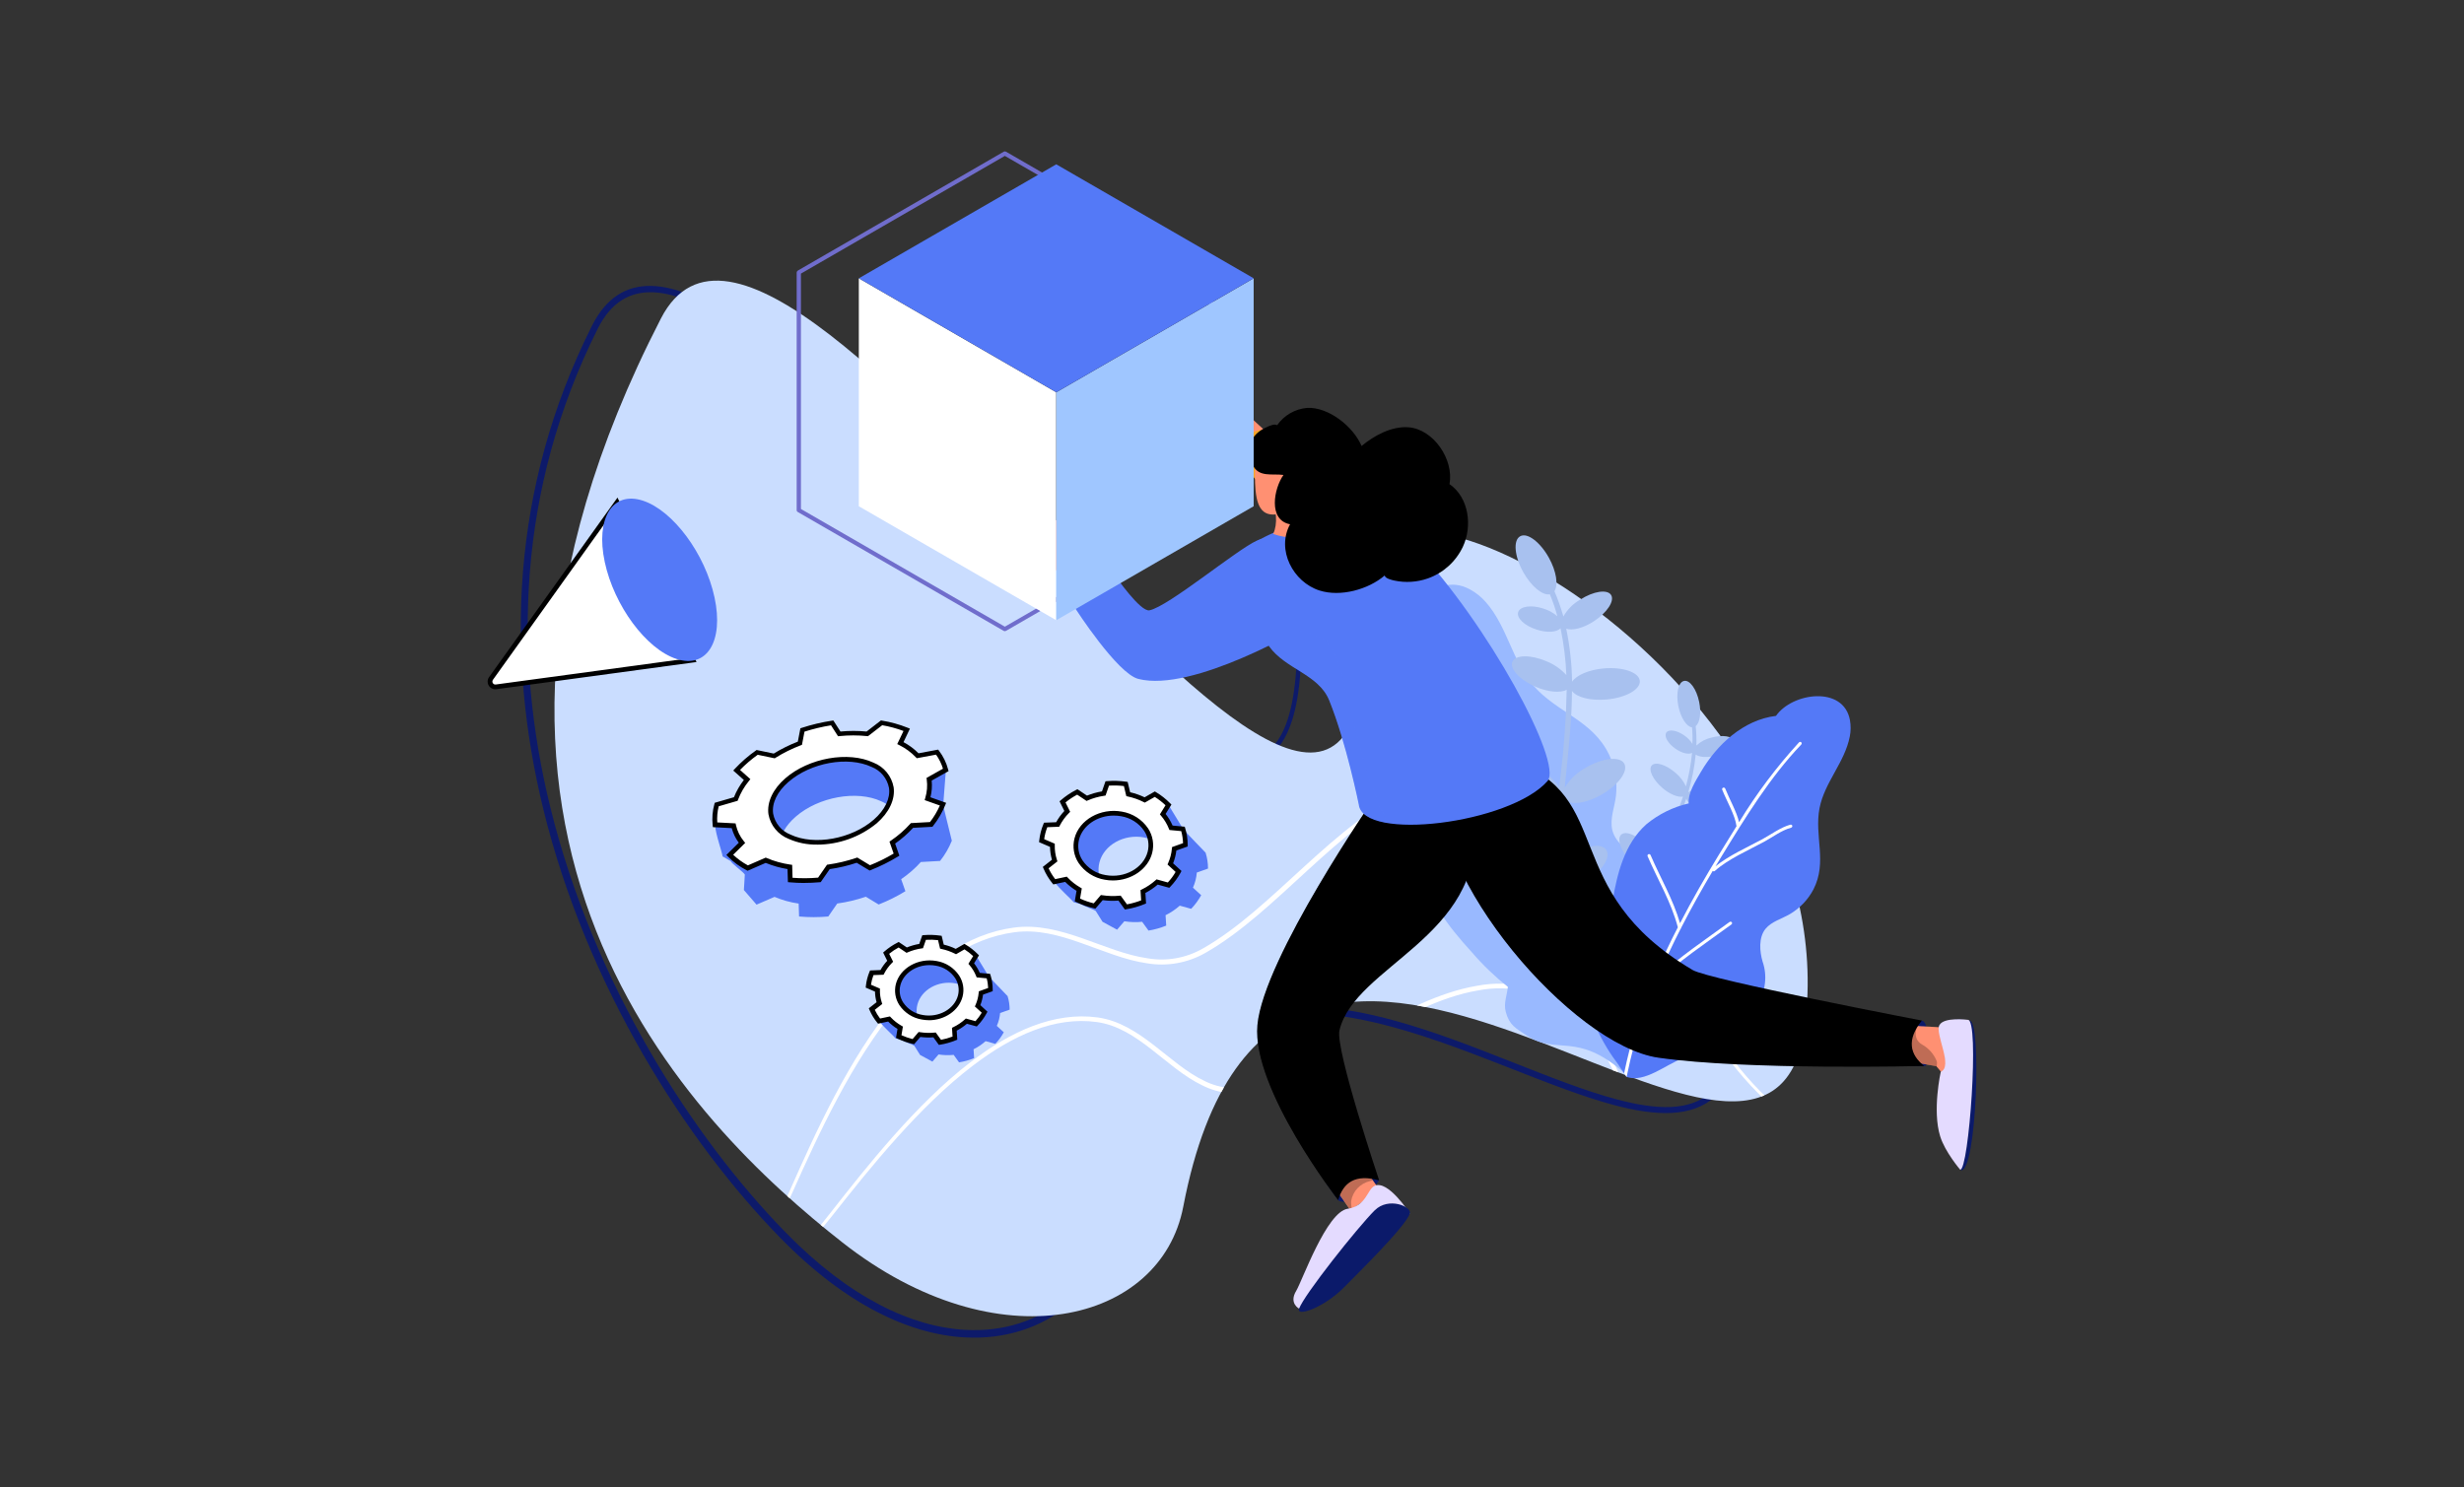 <?xml version="1.0" encoding="UTF-8"?>
<svg id="Group_1021" data-name="Group 1021" xmlns="http://www.w3.org/2000/svg" xmlns:xlink="http://www.w3.org/1999/xlink" viewBox="0 0 530 320">
  <rect x="0" y="0" width="530" height="320" fill="#333333" stroke="none"/>
  <defs>
    <style>
      .cls-1 {
        clip-path: url(#clippath);
      }

      .cls-2 {
        fill: none;
      }

      .cls-2, .cls-3, .cls-4, .cls-5, .cls-6, .cls-7, .cls-8, .cls-9, .cls-10, .cls-11, .cls-12, .cls-13, .cls-14, .cls-15, .cls-16, .cls-17 {
        stroke-width: 0px;
      }

      .cls-18 {
        clip-path: url(#clippath-1);
      }

      .cls-19 {
        clip-path: url(#clippath-4);
      }

      .cls-20 {
        clip-path: url(#clippath-3);
      }

      .cls-21 {
        clip-path: url(#clippath-2);
      }

      .cls-22 {
        clip-path: url(#clippath-7);
      }

      .cls-23 {
        clip-path: url(#clippath-8);
      }

      .cls-24 {
        clip-path: url(#clippath-6);
      }

      .cls-25 {
        clip-path: url(#clippath-5);
      }

      .cls-26 {
        clip-path: url(#clippath-9);
      }

      .cls-27 {
        clip-path: url(#clippath-20);
      }

      .cls-28 {
        clip-path: url(#clippath-21);
      }

      .cls-29 {
        clip-path: url(#clippath-24);
      }

      .cls-30 {
        clip-path: url(#clippath-23);
      }

      .cls-31 {
        clip-path: url(#clippath-22);
      }

      .cls-32 {
        clip-path: url(#clippath-25);
      }

      .cls-33 {
        clip-path: url(#clippath-14);
      }

      .cls-34 {
        clip-path: url(#clippath-13);
      }

      .cls-35 {
        clip-path: url(#clippath-12);
      }

      .cls-36 {
        clip-path: url(#clippath-10);
      }

      .cls-37 {
        clip-path: url(#clippath-15);
      }

      .cls-38 {
        clip-path: url(#clippath-17);
      }

      .cls-39 {
        clip-path: url(#clippath-16);
      }

      .cls-40 {
        clip-path: url(#clippath-19);
      }

      .cls-41 {
        clip-path: url(#clippath-11);
      }

      .cls-42 {
        clip-path: url(#clippath-18);
      }

      .cls-43 {
        opacity: .25;
      }

      .cls-3 {
        fill: #0d1a6a;
      }

      .cls-3, .cls-4, .cls-5, .cls-6, .cls-7, .cls-8, .cls-9, .cls-10, .cls-11, .cls-12, .cls-13, .cls-14, .cls-17 {
        fill-rule: evenodd;
      }

      .cls-4 {
        fill: #706dcc;
      }

      .cls-5 {
        fill: #0b1a6a;
      }

      .cls-6 {
        fill: #5479f7;
      }

      .cls-7 {
        fill: #99b9ff;
      }

      .cls-8 {
        fill: #a8c1ef;
      }

      .cls-9 {
        fill: #caddff;
      }

      .cls-10 {
        fill: #e4dbff;
      }

      .cls-11 {
        fill: #fff;
      }

      .cls-12 {
        fill: #f5a728;
      }

      .cls-13, .cls-16 {
        fill: #ff9072;
      }

      .cls-14 {
        fill: #9fc6ff;
      }
    </style>
    <clipPath id="clippath">
      <rect class="cls-2" x="104.89" y="32.56" width="320.22" height="266.64"/>
    </clipPath>
    <clipPath id="clippath-1">
      <rect class="cls-2" x="104.89" y="32.56" width="320.22" height="266.64"/>
    </clipPath>
    <clipPath id="clippath-2">
      <path class="cls-2" d="m142.16,68.53c-57.32,111.39,7.21,173.77,39.01,198.75,33.5,26.31,68.54,17.32,73.34-7.64,11.33-58.99,49.29-46.23,81.95-33.46,25.91,10.13,48.48,20.26,51.77-5.45,9.5-74.41-97.28-132.63-94.86-94.2,4.21,66.87-34.02,25.75-73.7-15.38-24.49-25.38-49.54-50.76-65.51-50.76-4.97,0-9.07,2.46-11.99,8.14"/>
    </clipPath>
    <clipPath id="clippath-3">
      <rect class="cls-2" x="104.89" y="32.56" width="320.22" height="266.64"/>
    </clipPath>
    <clipPath id="clippath-4">
      <path class="cls-2" d="m303.53,141.03c-4.38,7.29-3.32,16.76-.14,24.45,1.02,2.49,2.35,6.17,4.73,7.75-1.54,3.79-2.7,7.87-2.33,12.05.65,7.68,5.75,14.06,10.81,19.59,2.34,2.72,4.94,5.22,7.75,7.46-.2,1.81-.94,3.54-.46,5.36.79,2.93,2.18,3.53,4.56,5.12,6.36,4.27,10.82-1.03,21.04,8.14l4.63-1.76c4.26-2.47,5.51-8.04,6.93-12.44,2.51-7.77,5.44-15.97,1.1-23.9-1.06-1.86-2.38-3.56-3.91-5.05-1.38-1.38-3.05-2.45-4.89-3.12-2.63-1.09-5.78-3.18-6.5-6.07-.59-2.45.49-4.99.78-7.41.34-3.01-.16-6.06-1.46-8.81-3.54-7.44-11.15-9.01-16.22-14.81-4.65-5.33-5.65-12.74-10.32-18.05-.97-1.1-2.12-2.02-3.4-2.73-1.15-.65-2.44-.99-3.76-1.01-6.46,0-10.9,9.18-8.92,15.24"/>
    </clipPath>
    <clipPath id="clippath-5">
      <rect class="cls-2" x="104.89" y="32.56" width="320.22" height="266.64"/>
    </clipPath>
    <clipPath id="clippath-6">
      <path class="cls-2" d="m382.01,154.02c-7.05.86-12.73,6.21-16.13,12.02-1.11,1.87-2.83,4.53-2.64,6.81-3.35.77-6.47,2.31-9.12,4.5-4.71,4.21-6.26,10.57-7.27,16.48-.58,2.82-.87,5.68-.89,8.56-1.29.77-2.81,1.16-3.76,2.36-1.52,1.95-1.43,5.09-1.25,7.38.48,6.09,3.57,12.23,7.29,17.1l1.6,2.42c3.83,1.45,8.59-2.75,12.22-4.03,6.41-2.27,13.31-4.49,16.27-11.14.67-1.58,1.1-3.25,1.29-4.96.19-1.56.02-3.14-.49-4.62-.65-2.19-.91-5.2.62-7.09,1.3-1.58,3.53-2.16,5.27-3.18,2.14-1.26,3.88-3.08,5.03-5.28,3.05-5.9.14-11.46,1.32-17.52,1.08-5.56,5.44-9.85,6.51-15.42.22-1.15.23-2.33.03-3.49-.67-3.64-3.63-5.15-6.91-5.15-3.44,0-7.21,1.66-9,4.23"/>
    </clipPath>
    <clipPath id="clippath-7">
      <rect class="cls-2" x="104.89" y="32.56" width="320.22" height="266.64"/>
    </clipPath>
    <clipPath id="clippath-8">
      <rect class="cls-2" x="287.96" y="252.4" width="7.64" height="6.38" transform="translate(-93.79 213.21) rotate(-34.95)"/>
    </clipPath>
    <clipPath id="clippath-9">
      <rect class="cls-2" x="285.81" y="249.14" width="10.67" height="12.71"/>
    </clipPath>
    <clipPath id="clippath-10">
      <rect class="cls-2" x="104.89" y="32.56" width="320.22" height="266.64"/>
    </clipPath>
    <clipPath id="clippath-11">
      <polygon class="cls-2" points="410.15 228.27 416.5 229.39 418.79 232.12 417.97 221.05 410.56 220.64 410.15 228.27"/>
    </clipPath>
    <clipPath id="clippath-12">
      <rect class="cls-2" x="407.45" y="217.81" width="9.35" height="14.86"/>
    </clipPath>
    <clipPath id="clippath-13">
      <rect class="cls-2" x="104.89" y="32.56" width="320.22" height="266.64"/>
    </clipPath>
    <clipPath id="clippath-14">
      <path class="cls-2" d="m309.89,167.69c-2.86,20.95,28.41,57.2,46.78,59.85,19.09,2.75,57.2,1.79,57.2,1.79-3.08-2.5-3.79-5.61-.49-9.77,0,0-45.77-8.78-49.29-10.87-29.22-17.25-16.22-37.52-39.09-45.16-.96-.31-1.97-.47-2.98-.46-5.89,0-12.13,4.63-12.13,4.63"/>
    </clipPath>
    <clipPath id="clippath-15">
      <rect class="cls-2" x="296.45" y="142.84" width="121.29" height="100.47"/>
    </clipPath>
    <clipPath id="clippath-16">
      <rect class="cls-2" x="104.89" y="32.56" width="320.22" height="266.64"/>
    </clipPath>
    <clipPath id="clippath-17">
      <path class="cls-2" d="m295.64,171.61s-23.88,34.49-25.18,48.92c-1.24,13.76,17.37,37.64,17.37,37.64,1.12-3.8,3.7-5.66,8.82-4.24,0,0-9.49-28.28-8.54-32.27,3.31-13.86,30.89-20.08,29.04-44.12-.41-5.38-13.38-5.97-18.97-5.97-1.54,0-2.52.04-2.52.04"/>
    </clipPath>
    <clipPath id="clippath-18">
      <rect class="cls-2" x="256.17" y="154.62" width="72" height="107.67"/>
    </clipPath>
    <clipPath id="clippath-19">
      <rect class="cls-2" x="104.89" y="32.56" width="320.22" height="266.64"/>
    </clipPath>
    <clipPath id="clippath-20">
      <path class="cls-2" d="m269.22,117.1c1.06-.42.54,17.46,3.78,21.97,3.52,4.92,10.62,5.98,12.9,11.59,3.69,9.11,6.37,22.43,6.37,22.43.91,8.01,32.42,4.14,40.58-5.03,3.49-3.93-13.09-34.24-28.35-50.2-6.94-3.92-13.23-5.64-19-5.64-5.78.05-11.42,1.75-16.27,4.9"/>
    </clipPath>
    <clipPath id="clippath-21">
      <rect class="cls-2" x="258.88" y="135.1" width="42.39" height="43.82"/>
    </clipPath>
    <clipPath id="clippath-22">
      <rect class="cls-2" x="104.89" y="32.56" width="320.22" height="266.64"/>
    </clipPath>
    <clipPath id="clippath-23">
      <path class="cls-2" d="m227.86,111.53c-.34,1.01-1.51,0-2.9-1.02-1.64-1.2-3.58-2.39-4.83-.27-1.55,2.63,1.77,7.94,4.49,8.95l8.5,11.66,6.62-5.35-8.95-10.62c-.71.17,1.14-5.12-.94-6.29-.37-.25-.78-.42-1.22-.49-.75,0-.13,1.49-.77,3.44"/>
    </clipPath>
    <clipPath id="clippath-24">
      <rect class="cls-2" x="227.19" y="122.93" width="13.88" height="11.9"/>
    </clipPath>
    <clipPath id="clippath-25">
      <rect class="cls-2" x="104.89" y="32.56" width="320.22" height="266.64"/>
    </clipPath>
  </defs>
  <g class="cls-1">
    <g id="Group_1758" data-name="Group 1758">
      <g id="Group_1703" data-name="Group 1703">
        <g class="cls-18">
          <g id="Group_1702" data-name="Group 1702">
            <path id="Path_2984" data-name="Path 2984" class="cls-3" d="m278.71,128.43c.74,12.11.1,20.66-1.71,26.28-2.37,7.37-6.78,9.57-12.68,8.11-8.77-2.17-20.63-12.11-33.79-24.93-23.33-22.72-50.64-54.49-71.84-68.78-13.89-9.37-25.23-11.22-31.36.98-17.64,35.13-18.43,71.31-10.49,103.89,9.35,38.3,30.76,71.59,50.95,92.28,14.2,14.55,27.96,20.79,39.64,21.46,17.69,1.02,30.7-10.7,33.64-26.06,4.73-24.67,14.1-36.66,25.88-41.27,9.76-3.81,21.12-2.57,32.71.59,16.79,4.58,34.04,13.21,47.73,16.82,9,2.38,16.49,2.55,21.38-1.75,2.98-2.61,5.04-6.87,5.86-13.38,3.72-29.4-10.57-56.28-29.18-75.72-16.12-16.84-35.48-28.1-49.1-30.62-6.43-1.19-11.6-.43-14.63,2.51-2.13,2.07-3.24,5.22-2.95,9.58h-.05Zm.82-.05c-.24-4.07.75-7.02,2.75-8.95,2.88-2.79,7.81-3.4,13.91-2.25,13.48,2.54,32.6,13.77,48.51,30.5,18.33,19.26,32.43,45.82,28.68,74.85-.79,6.1-2.66,10.13-5.46,12.56-4.63,4.03-11.7,3.68-20.18,1.42-13.68-3.64-30.91-12.31-47.69-16.92-11.92-3.28-23.59-4.51-33.64-.6-12.16,4.73-22,16.96-26.9,42.39-2.8,14.58-15.17,25.7-31.98,24.72-11.37-.66-24.72-6.8-38.55-20.97-20.04-20.51-41.3-53.52-50.62-91.51-7.92-32.25-7.21-68.09,10.21-102.9,5.72-11.45,16.36-9.27,29.4-.52,21.18,14.22,48.48,45.87,71.81,68.48,13.35,12.95,25.43,22.94,34.32,25.11,6.42,1.58,11.26-.76,13.82-8.79,1.82-5.7,2.47-14.36,1.69-26.63h-.06Z"/>
            <path id="Path_2985" data-name="Path 2985" class="cls-9" d="m293.37,126.53c-2.41-38.43,104.36,19.79,94.86,94.2-7.42,58.1-113.41-66.89-133.72,38.9-4.8,24.96-39.84,33.95-73.34,7.64-31.8-24.97-96.33-87.36-39.01-198.75,27.54-53.53,158.82,178.99,151.21,58"/>
          </g>
        </g>
      </g>
      <g id="Group_1705" data-name="Group 1705">
        <g class="cls-21">
          <g id="Group_1704" data-name="Group 1704">
            <path id="Path_2986" data-name="Path 2986" class="cls-11" d="m161.32,282.13c.34-3.63,1.18-7.19,2.51-10.59,1.94-5.32,4.61-10.52,6.65-15.07,5.51-12.31,12.77-28.23,22.61-40,6.97-8.34,15.23-14.59,25.12-15.91,4.91-.66,9.62.65,14.26,2.29,4.78,1.67,9.48,3.71,14.24,4.39,4.34.73,8.8-.07,12.62-2.27,7.66-4.36,14.8-11.21,22.05-17.84,7.22-6.6,14.54-12.99,22.66-16.41,7.38-3.27,15.77-3.4,23.25-.37,3.92,1.55,7.51,3.83,10.58,6.71,4.58,4.17,8.39,9.42,11.94,14.8,7.53,11.4,13.29,24.08,21.21,34.89,3.42,4.77,7.43,9.08,11.94,12.84.13.1.31.09.42-.04s.09-.31-.04-.42h0c-4.45-3.74-8.4-8.03-11.77-12.77-7.87-10.84-13.58-23.53-21.05-34.95-3.57-5.45-7.42-10.78-12.02-15.01-3.15-2.97-6.84-5.33-10.86-6.93-7.71-3.15-16.36-3.03-23.99.32-8.24,3.44-15.69,9.88-23.01,16.55-7.2,6.56-14.26,13.37-21.86,17.69-3.6,2.08-7.82,2.84-11.92,2.14-4.69-.67-9.33-2.66-14.05-4.31-4.79-1.67-9.67-2.99-14.74-2.3-10.11,1.37-18.57,7.76-25.68,16.34-9.83,11.86-17.05,27.9-22.53,40.3-2.02,4.58-4.66,9.81-6.58,15.14-1.32,3.45-2.15,7.07-2.47,10.75-.01.14.1.27.24.28.14.01.27-.1.28-.24"/>
            <path id="Path_2987" data-name="Path 2987" class="cls-11" d="m163.96,283.73c1.3-3.36,3.02-6.55,5.12-9.48,3.18-4.63,6.97-8.96,10.03-12.82,8.07-10.22,18.58-23.34,30.11-32.14,8.54-6.52,17.65-10.68,26.76-9.4,4.41.62,8.09,3.07,11.62,5.81,3.64,2.82,7.12,5.95,11.02,7.81,3.58,1.82,7.72,2.19,11.57,1.03,7.73-2.22,15.71-6.88,23.72-11.36,7.99-4.46,16.01-8.73,23.89-10.08,7.34-1.47,14.95.53,20.62,5.43,3.04,2.59,5.53,5.76,7.32,9.32,2.7,5.11,4.48,11.03,5.99,17.01,3.25,12.77,4.64,26.3,8.37,38.62,1.57,5.46,3.84,10.69,6.73,15.57.08.14.26.2.4.12,0,0,0,0,.01,0,.14-.09.18-.27.1-.42-2.85-4.85-5.07-10.05-6.6-15.47-3.67-12.32-5.01-25.85-8.19-38.63-1.52-6.05-3.3-12.04-6.01-17.22-1.84-3.68-4.4-6.96-7.52-9.63-5.87-5.1-13.77-7.21-21.41-5.7-7.99,1.35-16.15,5.63-24.25,10.14-7.94,4.42-15.83,9.07-23.5,11.26-3.59,1.07-7.46.73-10.8-.96-3.84-1.82-7.25-4.9-10.83-7.66-3.67-2.84-7.53-5.36-12.13-5.99-9.35-1.27-18.71,2.96-27.45,9.7-11.54,8.89-22.03,22.12-30.09,32.43-3.04,3.9-6.81,8.26-9.97,12.92-2.1,2.98-3.82,6.22-5.12,9.63-.05.14.02.29.16.34.13.05.28-.02.34-.15,0,0,0,0,0,0"/>
          </g>
        </g>
      </g>
      <g id="Group_1707" data-name="Group 1707">
        <g class="cls-20">
          <g id="Group_1706" data-name="Group 1706">
            <path id="Path_2989" data-name="Path 2989" class="cls-7" d="m349.48,230.94c-10.21-9.17-14.68-3.86-21.04-8.14-2.38-1.59-3.77-2.18-4.56-5.12-.48-1.82.26-3.55.46-5.36-2.81-2.24-5.41-4.73-7.75-7.46-5.05-5.53-10.15-11.92-10.81-19.59-.38-4.17.79-8.26,2.33-12.05-2.38-1.59-3.71-5.27-4.73-7.76-3.18-7.68-4.23-17.16.14-24.44-2.35-7.18,4.31-18.73,12.67-14.22,1.28.7,2.44,1.63,3.4,2.73,4.68,5.32,5.67,12.73,10.32,18.05,5.08,5.8,12.69,7.37,16.22,14.81,1.29,2.74,1.8,5.79,1.46,8.81-.28,2.42-1.37,4.95-.78,7.41.72,2.89,3.87,4.98,6.5,6.07,1.84.67,3.51,1.73,4.89,3.12,1.53,1.49,2.85,3.19,3.91,5.05,4.33,7.93,1.41,16.13-1.1,23.9-1.42,4.4-2.67,9.97-6.93,12.44l-4.63,1.76Z"/>
          </g>
        </g>
      </g>
      <g id="Group_1709" data-name="Group 1709">
        <g class="cls-19">
          <g id="Group_1708" data-name="Group 1708">
            <path id="Path_2990" data-name="Path 2990" class="cls-7" d="m320.11,166.19c-2.61-1.26-6.2-1.84-9.32-2.81-.21-.07-.44.05-.51.26,0,0,0,0,0,0-.06.22.06.45.28.52,3.4,1.06,7.41,1.63,9.99,3.19,1.07,2.83,2.17,5.62,3.25,8.37,2.51,6.38,5.24,12.84,8.26,19.2-6.22-2.61-12.65-3.57-19.09-5.4-.22-.06-.44.06-.51.28,0,0,0,0,0,0-.06.22.07.45.3.51,6.7,1.91,13.4,2.86,19.85,5.74,3.73,7.83,8,15.39,12.79,22.62-.01,0-.02-.01-.04-.02-1.51-.56-3.13-.76-4.73-.59-2.41.23-4.8.68-7.12,1.36-.22.06-.35.28-.29.5,0,0,0,0,0,.01.06.22.29.35.52.3,2.28-.66,4.61-1.1,6.97-1.33,1.47-.16,2.95.02,4.34.52.21.09.45,0,.54-.21,0,0,0,0,0,0,.03-.06.04-.13.03-.2,3.55,5.31,7.5,10.33,11.82,15.04.15.17.42.19.59.03.17-.16.18-.42.02-.58,0,0,0,0,0,0-6.57-7.24-12.33-15.16-17.19-23.64.02-.05.02-.11.01-.17-.95-8.25-.43-16.74-.31-24.95,0-.23-.18-.42-.41-.43-.22,0-.41.16-.42.39,0,0,0,0,0,.01-.11,7.71-.57,15.67.15,23.45-2.3-4.04-4.45-8.17-6.46-12.35,0-.14-.06-.28-.18-.36-2.52-5.24-4.83-10.55-6.98-15.83.21-.03.36-.22.34-.44-.39-4.68.95-10.05,1.67-14.74.38-2.48.36-5.49,1.34-7.88.08-.21-.02-.45-.23-.54-.21-.09-.45,0-.54.21,0,0,0,0,0,0-.99,2.44-1,5.52-1.39,8.06-.68,4.44-1.9,9.47-1.73,13.99-.38-.95-.76-1.89-1.13-2.84-4.38-11.14-9.01-22.93-10.97-34.77-.04-.23-.25-.38-.48-.35-.22.03-.38.24-.34.46,0,0,0,0,0,.01,1.42,8.56,4.22,17.1,7.32,25.39"/>
          </g>
        </g>
      </g>
      <g id="Group_1711" data-name="Group 1711">
        <g class="cls-25">
          <g id="Group_1710" data-name="Group 1710">
            <path id="Path_2992" data-name="Path 2992" class="cls-8" d="m333.37,127.85c-1.58.31-4-1.69-5.74-4.79-1.88-3.39-2.19-6.86-.64-7.69,1.51-.87,4.3,1.24,6.18,4.63,1.62,2.93,2.05,5.86,1.18,7.18.76,1.77,1.4,3.6,1.93,5.45.85-1.51,2.09-2.76,3.59-3.61,2.87-1.86,5.87-2.29,6.67-1.02s-.84,3.8-3.71,5.66c-2.25,1.48-4.6,2.05-5.94,1.6.78,3.75,1.2,7.57,1.26,11.4.93-1.4,3.56-2.56,6.82-2.86,4.12-.35,7.58.84,7.75,2.68s-3.05,3.66-7.18,4.01c-3.46.31-6.42-.48-7.41-1.84-.03,6.02-.69,12.11-1.31,18.23-.12.85-.16,1.7-.24,2.58,1.11-1.85,2.72-3.36,4.63-4.36,3.55-2.07,7.25-2.45,8.16-.83s-1.21,4.58-4.83,6.65c-3.55,2.07-7.25,2.45-8.16.83l-.04-.03c-.51,4.87-.73,9.76-.65,14.66.79-1.06,1.75-1.97,2.85-2.69,2.9-1.89,6.01-2.31,6.97-.84.93,1.44-.62,4.16-3.53,6.06-2.28,1.51-4.7,2.09-6.09,1.55.36,4.7,1.33,9.33,2.89,13.78.63-1.63,1.7-3.07,3.07-4.15,2.59-2.21,5.51-3.02,6.47-1.87s-.34,3.89-2.9,6.06c-2.11,1.77-4.46,2.66-5.76,2.32,1.04,2.51,2.28,4.94,3.71,7.25.17.27.08.63-.19.79-.27.17-.63.08-.79-.19-1.4-2.28-2.63-4.67-3.66-7.15-1.14.72-3.56.67-6.07-.2-3.2-1.11-5.36-3.22-4.89-4.67.51-1.42,3.49-1.68,6.73-.53.95.33,1.86.79,2.7,1.35-1.34-4.27-2.18-8.69-2.5-13.15-1.31.78-3.92.26-6.41-1.35-2.9-1.88-4.53-4.57-3.61-6.04.96-1.43,4.08-1.08,6.98.8,1.09.69,2.05,1.57,2.84,2.59-.06-4.43.13-8.87.56-13.28-1.5.69-4.46.14-7.37-1.49-3.58-2.05-5.76-4.99-4.86-6.6s4.55-1.27,8.16.74c1.74.94,3.25,2.25,4.41,3.85.08-.81.16-1.7.28-2.55.75-6.1,1.19-12.24,1.31-18.39-1.28.74-3.96.54-6.68-.63-3.42-1.48-5.64-3.89-5-5.39s3.96-1.56,7.37-.08c1.62.65,3.07,1.66,4.24,2.95-.14-3.39-.56-6.76-1.25-10.07-.81.86-2.9,1.02-5.14.29-2.61-.83-4.37-2.49-3.98-3.76s2.86-1.61,5.41-.77c1.11.33,2.14.89,3.02,1.66-.42-1.6-.96-3.17-1.6-4.69"/>
            <path id="Path_2993" data-name="Path 2993" class="cls-8" d="m363.93,156.47c-1.15-.13-2.39-2.03-2.92-4.54-.56-2.74-.02-5.2,1.23-5.44,1.23-.27,2.69,1.79,3.25,4.53.48,2.37.14,4.48-.75,5.2.14,1.39.19,2.78.15,4.17.91-.85,2.03-1.44,3.25-1.71,2.38-.65,4.54-.31,4.82.75s-1.4,2.43-3.78,3.09c-1.87.53-3.61.41-4.44-.19-.27,2.75-.81,5.47-1.6,8.13.94-.76,3.01-.99,5.32-.49,2.92.65,5.04,2.22,4.75,3.52s-2.9,1.86-5.81,1.21c-2.45-.54-4.32-1.72-4.7-2.87-1.33,4.14-3.1,8.19-4.85,12.27-.26.56-.48,1.13-.72,1.72,1.17-1.03,2.6-1.72,4.13-2,2.89-.66,5.52-.11,5.8,1.2s-1.82,2.89-4.77,3.54c-2.89.66-5.52.11-5.8-1.2l-.02-.03c-1.41,3.24-2.62,6.56-3.63,9.95.77-.56,1.63-.97,2.55-1.24,2.41-.67,4.64-.29,4.98.93.33,1.19-1.33,2.73-3.74,3.41-1.9.55-3.69.42-4.53-.26-.77,3.31-1.11,6.71-1,10.11.79-.99,1.83-1.74,3.02-2.19,2.27-.96,4.45-.89,4.86.12s-1.08,2.6-3.31,3.55c-1.84.76-3.65.87-4.47.35.17,1.96.5,3.89.98,5.8.07.22-.06.45-.28.52-.22.07-.45-.06-.52-.28,0-.01,0-.03,0-.04-.47-1.88-.79-3.79-.97-5.71-.94.25-2.6-.31-4.14-1.46-1.96-1.46-2.99-3.38-2.35-4.28.66-.87,2.76-.4,4.75,1.09.58.44,1.11.95,1.57,1.51,0-3.23.38-6.46,1.13-9.6-1.07.25-2.76-.67-4.12-2.32-1.59-1.93-2.13-4.13-1.17-4.94.97-.78,3.04.14,4.63,2.07.6.71,1.07,1.53,1.39,2.4.92-3.07,2.01-6.08,3.27-9.03-1.18.15-3.1-.87-4.75-2.63-2.02-2.19-2.89-4.69-1.91-5.6s3.41.11,5.46,2.28c1,1.02,1.75,2.26,2.2,3.61.23-.54.48-1.13.74-1.69,1.84-4.04,3.48-8.18,4.9-12.39-1.04.23-2.85-.48-4.46-1.88-2.03-1.76-3.04-3.9-2.28-4.8s3.06-.21,5.09,1.54c.98.8,1.76,1.81,2.28,2.95.64-2.36,1.08-4.77,1.32-7.21-.75.41-2.21.07-3.61-.92-1.62-1.14-2.46-2.66-1.93-3.45s2.32-.49,3.89.64c.7.47,1.28,1.08,1.72,1.8.06-1.19.03-2.39-.09-3.57"/>
            <path id="Path_2994" data-name="Path 2994" class="cls-6" d="m348.24,229.22c-3.72-4.87-6.81-11-7.29-17.1-.18-2.28-.27-5.43,1.25-7.38.95-1.2,2.47-1.59,3.76-2.36.01-2.88.31-5.74.89-8.56,1.02-5.91,2.56-12.27,7.27-16.48,2.65-2.19,5.77-3.73,9.12-4.5-.19-2.28,1.54-4.93,2.64-6.81,3.4-5.8,9.08-11.16,16.13-12.02,3.5-5.03,14.54-6.56,15.91.92.2,1.15.2,2.34-.03,3.49-1.07,5.57-5.42,9.86-6.51,15.42-1.18,6.06,1.73,11.61-1.32,17.52-1.15,2.19-2.9,4.02-5.03,5.28-1.73,1.02-3.96,1.59-5.27,3.18-1.53,1.88-1.27,4.9-.62,7.09.51,1.48.68,3.06.49,4.62-.19,1.71-.62,3.38-1.29,4.96-2.96,6.65-9.86,8.87-16.27,11.14-3.63,1.29-8.39,5.48-12.22,4.03l-1.62-2.42Z"/>
          </g>
        </g>
      </g>
      <g id="Group_1713" data-name="Group 1713">
        <g class="cls-24">
          <g id="Group_1712" data-name="Group 1712">
            <path id="Path_2995" data-name="Path 2995" class="cls-11" d="m374.07,176.89c-.52-2.27-2.01-4.81-2.98-7.24-.07-.17-.27-.26-.45-.19-.17.06-.26.25-.2.43,0,0,0,0,0,0,1.06,2.66,2.77,5.46,3.08,7.86-1.3,2.07-2.57,4.14-3.82,6.18-2.89,4.73-5.72,9.64-8.33,14.69-1.51-5.2-4.21-9.71-6.34-14.67-.08-.17-.28-.25-.45-.18-.17.07-.25.26-.19.43,0,0,0,0,0,0,2.22,5.15,5.07,9.83,6.51,15.3-3.21,6.2-5.96,12.63-8.23,19.23,0-.01,0-.02,0-.03-.42-1.23-1.13-2.35-2.06-3.26-1.41-1.41-2.94-2.68-4.58-3.8-.15-.11-.37-.08-.48.07-.11.15-.08.35.06.46,0,0,0,0,0,0,1.61,1.1,3.11,2.34,4.48,3.72.86.83,1.51,1.86,1.9,2.99.05.18.24.28.42.23.05-.01.1-.04.14-.08-1.64,4.85-2.9,9.82-3.76,14.86-.03.18.1.36.28.38,0,0,0,0,0,0,.18.03.36-.09.39-.28,1.36-7.72,3.58-15.27,6.62-22.5.04-.02.08-.04.12-.07,4.92-4.68,10.78-8.56,16.23-12.54.15-.11.18-.31.08-.46,0,0,0,0,0,0-.12-.15-.33-.18-.48-.07-5.12,3.74-10.59,7.4-15.32,11.7,1.46-3.45,3.06-6.84,4.76-10.17.1-.06.15-.17.15-.29,2.14-4.18,4.43-8.26,6.78-12.22.13.12.33.12.46,0,2.88-2.56,7.09-4.38,10.55-6.25,1.82-.98,3.79-2.49,5.87-3.06.18-.05.28-.23.24-.41,0,0,0,0,0,0-.05-.18-.24-.28-.42-.23-2.12.58-4.14,2.11-6.01,3.12-3.27,1.77-7.21,3.5-10.08,5.83.42-.71.85-1.41,1.28-2.11,5.05-8.26,10.4-17.01,17.16-24.09.13-.13.12-.34,0-.47,0,0,0,0,0,0-.14-.13-.35-.12-.49.02-4.84,5.29-9.16,11.04-12.89,17.17"/>
          </g>
        </g>
      </g>
      <g id="Group_1715" data-name="Group 1715">
        <g class="cls-22">
          <g id="Group_1714" data-name="Group 1714">
            <path id="Path_2997" data-name="Path 2997" class="cls-5" d="m293.08,249.12l-7.82,5.46,2.55,3.58c1.39,1.44,7.21-1.38,8.81-4.23l-3.54-4.81Z"/>
            <path id="Path_2998" data-name="Path 2998" class="cls-5" d="m410.2,219.74l-.37,9.53,4.04.08c1.99-.26,1.12-9.82-.46-9.75l-3.2.14Z"/>
            <rect id="Rectangle_680" data-name="Rectangle 680" class="cls-16" x="287.96" y="252.41" width="7.64" height="6.38" transform="translate(-93.78 213.09) rotate(-34.93)"/>
          </g>
        </g>
      </g>
      <g id="Group_1720" data-name="Group 1720">
        <g class="cls-23">
          <g id="Group_1719" data-name="Group 1719">
            <g id="Group_1718" data-name="Group 1718" class="cls-43">
              <g id="Group_1717" data-name="Group 1717">
                <g class="cls-26">
                  <g id="Group_1716" data-name="Group 1716">
                    <path id="Path_2999" data-name="Path 2999" class="cls-17" d="m296.4,253.88c-.47-.21-1.26.1-1.7.21-2.11.48-3.72,2.18-4.07,4.3-.03.61.03,1.22.19,1.8.11.37.09.77-.03,1.13-.31.46-.88.66-1.4.49-1.13-.23-2.12-.92-2.73-1.9-2.26-3.46.52-7.87,3.57-9.74,1.64-1.02,4.07-1.64,5.62-.13.26.27.48.57.65.91l-.08,2.93Z"/>
                  </g>
                </g>
              </g>
            </g>
          </g>
        </g>
      </g>
      <g id="Group_1722" data-name="Group 1722">
        <g class="cls-36">
          <g id="Group_1721" data-name="Group 1721">
            <path id="Path_3000" data-name="Path 3000" class="cls-13" d="m410.56,220.64l-.41,7.63,6.35,1.11,2.29,2.73-.82-11.07-7.41-.4Z"/>
          </g>
        </g>
      </g>
      <g id="Group_1727" data-name="Group 1727">
        <g class="cls-41">
          <g id="Group_1726" data-name="Group 1726">
            <g id="Group_1725" data-name="Group 1725" class="cls-43">
              <g id="Group_1724" data-name="Group 1724">
                <g class="cls-35">
                  <g id="Group_1723" data-name="Group 1723">
                    <path id="Path_3001" data-name="Path 3001" class="cls-17" d="m407.45,217.81c.74,1.06,1.8,1.87,3.02,2.3.56.12,1.12.21,1.69.26.62.12-1.23,2.86,1.25,4.33,1.42.79,2.53,2.03,3.15,3.53.21.44.02,1.52-.42,3.02-.13.44.98,1.27.55,1.35-.96.14-1.94-.01-2.82-.42-3.28-1.33-4.83-8.27-5.61-11.61l-.82-2.76Z"/>
                  </g>
                </g>
              </g>
            </g>
          </g>
        </g>
      </g>
      <g id="Group_1729" data-name="Group 1729">
        <g class="cls-34">
          <g id="Group_1728" data-name="Group 1728">
            <path id="Path_3003" data-name="Path 3003" class="cls-17" d="m324.99,163.52c-6.53-2.19-15.1,4.17-15.1,4.17-2.86,20.95,28.41,57.2,46.78,59.85,19.09,2.75,57.2,1.79,57.2,1.79-3.08-2.5-3.79-5.61-.49-9.77,0,0-45.77-8.78-49.29-10.87-29.22-17.25-16.22-37.52-39.09-45.16"/>
          </g>
        </g>
      </g>
      <g id="Group_1734" data-name="Group 1734">
        <g class="cls-33">
          <g id="Group_1733" data-name="Group 1733">
            <g id="Group_1732" data-name="Group 1732" class="cls-43">
              <g id="Group_1731" data-name="Group 1731">
                <g class="cls-37">
                  <g id="Group_1730" data-name="Group 1730">
                    <path id="Path_3004" data-name="Path 3004" class="cls-17" d="m343.66,176.09c-2.36-.61-5.28-.08-7.59.43-3.26.73-6.57,1.67-9.24,3.78-3.92,3.31-5.3,8.75-3.43,13.53,1.49,3.53,4.64,6.36,7.41,8.89,5.85,5.34,12.18,10.59,19.31,14.14,13.09,6.51,28.04,5.95,42.29,5.75,5.29-.07,10.78-.75,16.04.18,4.56.81,11.58,4.78,8.55,10.45-.62,1.07-1.42,2.03-2.36,2.85-3.21,2.93-7.64,4.45-11.79,5.45-9.38,2.24-19.38,2.18-28.87.86-5.13-.72-10.21-1.74-15.21-3.05-27.45-7.07-59.89-25.27-62.2-56.93-.75-10.34,1.94-21.53,8.73-29.55,6.09-7.2,16.41-12.58,25.82-8.77,2.81,1.24,5.35,3.04,7.43,5.29l5.11,26.7Z"/>
                  </g>
                </g>
              </g>
            </g>
          </g>
        </g>
      </g>
      <g id="Group_1736" data-name="Group 1736">
        <g class="cls-39">
          <g id="Group_1735" data-name="Group 1735">
            <path id="Path_3006" data-name="Path 3006" class="cls-17" d="m317.14,177.54c-.52-6.87-21.5-5.92-21.5-5.92,0,0-23.88,34.49-25.18,48.92-1.23,13.76,17.37,37.64,17.37,37.64,1.12-3.8,3.7-5.66,8.82-4.24,0,0-9.49-28.28-8.54-32.27,3.31-13.86,30.89-20.08,29.04-44.12"/>
          </g>
        </g>
      </g>
      <g id="Group_1741" data-name="Group 1741">
        <g class="cls-38">
          <g id="Group_1740" data-name="Group 1740">
            <g id="Group_1739" data-name="Group 1739" class="cls-43">
              <g id="Group_1738" data-name="Group 1738">
                <g class="cls-42">
                  <g id="Group_1737" data-name="Group 1737">
                    <path id="Path_3007" data-name="Path 3007" class="cls-17" d="m321.4,179.53c-3.39,12.31-14.58,5.98-23.17,6.12-8.82.15-15.91,12.61-18.16,18.34-3.3,8.42-4.62,17.46-2.21,26.65,1.81,6.91,4.78,14.93,9.26,20.6,1.42,1.8,6.08,5.25,5,7.92-.78,1.95-3.68,2.8-5.52,3.03-5.71.71-11.68-2.41-15.86-6.02-11.54-10-15.29-27.23-14.48-41.8,1.26-22.4,12.62-45.27,33.28-55.64,12.15-6.1,32.56-6.92,38.62,8.2l-6.77,12.6Z"/>
                  </g>
                </g>
              </g>
            </g>
          </g>
        </g>
      </g>
      <g id="Group_1743" data-name="Group 1743">
        <g class="cls-40">
          <g id="Group_1742" data-name="Group 1742">
            <path id="Path_3009" data-name="Path 3009" class="cls-10" d="m295.66,255.13c-1.59.76-1.73,4.32-5.78,4.92-4.55.68-9.75,15.46-11.07,17.66-1.64,2.7.66,3.85.66,3.85l16.11-20.85,7.67.34s-4.69-7.32-7.59-5.93"/>
            <path id="Path_3010" data-name="Path 3010" class="cls-5" d="m295.69,260.39c-3.7,3.7-15.22,18.2-16.26,21.16-.65,1.83,5.36-.19,9.76-4.69,2.62-2.68,13.18-12.99,14.06-15.8.46-1.47-4.58-3.64-7.55-.67"/>
            <path id="Path_3011" data-name="Path 3011" class="cls-5" d="m423.69,219.59s-4.24-.85-4.9.67c-.83,1.93,2.64,9.76-.1,10.93,0,0-1.86,8.31-.12,13.88.8,2.35,1.89,4.6,3.23,6.69,3.37.59,4.47-32.3,1.89-32.16"/>
            <path id="Path_3012" data-name="Path 3012" class="cls-10" d="m423.27,219.4s-5.16-.68-6.12,1.16c-.97,1.87,3.04,8.86.3,10.03,0,0-1.86,8.31-.12,13.88,1.03,3.35,4.3,7.17,4.3,7.17,1.86.27,4.22-32.39,1.65-32.24"/>
            <path id="Path_3013" data-name="Path 3013" class="cls-13" d="m266.17,87.21c-.68.26.48-5.22-1.73-6.12-2.65-1.06-1.08.52-1.6,3.18-.45,2.28-6.04-4.48-7.83-.3-1.2,2.81,2.76,7.65,5.59,8.31l9.92,10.48,5.88-6.15-10.23-9.4Z"/>
            <path id="Path_3014" data-name="Path 3014" class="cls-12" d="m273.5,93.01c-2.79-2.37-9.86,3.2-7.51,5.75l16.05,17.18,22.72,2.06-31.26-24.99Z"/>
            <path id="Path_3015" data-name="Path 3015" class="cls-4" d="m171.36,58.6h0v51.16c0,.16.09.31.24.39l44.3,25.58c.15.08.33.08.47,0l44.3-25.58c.14-.08.23-.23.24-.39v-51.16l-.45.46.22-.85-44.3-25.58c-.15-.08-.33-.08-.47,0l-44.3,25.58c-.14.08-.23.23-.24.39m.91.26l43.86-25.32,43.86,25.32v50.64l-43.86,25.32-43.86-25.32v-50.64Zm-.51.19h0Zm-.02,0h.02-.02Zm-.02,0h.02-.02Zm-.02,0h.02-.04s.02,0,.02,0Zm-.04-.01h.02s-.02,0-.02,0Zm-.02,0h.02-.02Zm-.02,0h.02s-.02,0-.02,0Zm-.04-.02s.02,0,.02.01h-.02Zm-.02-.01h0Zm-.02-.01h.02s-.02,0-.02,0Zm-.02-.01h.02s-.02,0-.02,0Zm-.02-.01h.02s-.02,0-.02,0Zm-.02-.01h0Zm-.02-.02h.02-.02Zm0-.01h0Zm-.02-.02h0Zm-.02-.02h0Zm-.02-.02h.02-.02Zm0-.02h0Zm-.02-.02h0Zm0-.02h0Zm-.01-.03h0Zm-.02-.07v.02s.02.04.02.05c0-.02-.02-.05-.02-.07m0-.02h0Zm-.02-.02h0Zm0-.02h0Z"/>
            <path id="Path_3016" data-name="Path 3016" class="cls-6" d="m304.49,117.84c-14.05-7.94-25.41-6.87-35.27-.74,1.06-.42.54,17.46,3.78,21.97,3.52,4.92,10.62,5.98,12.9,11.59,3.69,9.11,6.37,22.43,6.37,22.43.91,8.01,32.42,4.14,40.58-5.03,3.49-3.93-13.09-34.24-28.35-50.2"/>
          </g>
        </g>
      </g>
      <g id="Group_1748" data-name="Group 1748">
        <g class="cls-27">
          <g id="Group_1747" data-name="Group 1747">
            <g id="Group_1746" data-name="Group 1746" class="cls-43">
              <g id="Group_1745" data-name="Group 1745">
                <g class="cls-28">
                  <g id="Group_1744" data-name="Group 1744">
                    <path id="Path_3017" data-name="Path 3017" class="cls-6" d="m264.89,136.92c.59-1.15,3.48-1.39,4.53-1.53,5.15-.81,10.43-.12,15.2,1.99,1.67.79,3.58,5.76,3.99,7.56,8.35,37.86,12.67,33.85,12.67,33.85,0,0-6.17-.49-7.68-.45-4.29-.04-8.52-1-12.39-2.83-4.6-1.99-8.79-4.8-12.37-8.3-5.24-5.31-8.71-12.11-9.95-19.46l6.01-10.82Z"/>
                  </g>
                </g>
              </g>
            </g>
          </g>
        </g>
      </g>
      <g id="Group_1750" data-name="Group 1750">
        <g class="cls-31">
          <g id="Group_1749" data-name="Group 1749">
            <path id="Path_3019" data-name="Path 3019" class="cls-13" d="m230.79,114.88c-.71.17,1.14-5.12-.94-6.29-2.49-1.39-1.14.38-1.99,2.95-.74,2.2-5.43-5.22-7.73-1.29-1.55,2.63,1.77,7.94,4.49,8.95l8.5,11.66,6.62-5.35-8.95-10.63Z"/>
          </g>
        </g>
      </g>
      <g id="Group_1755" data-name="Group 1755">
        <g class="cls-30">
          <g id="Group_1754" data-name="Group 1754">
            <g id="Group_1753" data-name="Group 1753" class="cls-43">
              <g id="Group_1752" data-name="Group 1752">
                <g class="cls-29">
                  <g id="Group_1751" data-name="Group 1751">
                    <path id="Path_3020" data-name="Path 3020" class="cls-17" d="m237.65,123.54c-.82.1-1.63.28-2.41.56-2.82.71-5.3,2.41-6.98,4.78-1.02,1.54-1.85,4.35.18,5.52,1.59.92,3.78.13,5.26-.62,2.74-1.38,4.99-3.56,6.46-6.25.87-1.37,1.11-3.05.67-4.61l-3.18.62Z"/>
                  </g>
                </g>
              </g>
            </g>
          </g>
        </g>
      </g>
      <g id="Group_1757" data-name="Group 1757">
        <g class="cls-32">
          <g id="Group_1756" data-name="Group 1756">
            <path id="Path_3022" data-name="Path 3022" class="cls-6" d="m239.97,123.98c-1.59-2.17-10.55,3.54-8.66,6.94,0,0,9.01,13.99,13.54,15.14,11.75,3,35.59-11.16,35.59-11.16,0,0-1.83-22.29-10.08-18.6-4.39,1.97-19.03,14.19-23.12,15-1.94.39-7.28-7.33-7.28-7.33"/>
            <path id="Path_3023" data-name="Path 3023" class="cls-13" d="m279.97,105.71h-7.04c1.86,4.12,1.87,6.97.95,9.17,3.1,1.04,5.77,1.24,8.11-2.22-1.56-1.96-2.29-4.46-2.02-6.95"/>
            <path id="Path_3024" data-name="Path 3024" class="cls-13" d="m275.96,92.44c3.33,0,6.04,4.28,6.04,9.55s-4.83,8.71-8.15,8.71-3.92-3.44-3.92-8.71,2.71-9.55,6.04-9.55"/>
            <path id="Path_3025" data-name="Path 3025" class="cls-17" d="m272.59,91.84c-5.83,2.49-3.29,7.79-3.12,8.17,1.23,2.77,4.23,1.83,6.6,2.17-2.05,2.89-3.37,9.69,1.42,10.61-3,5.5.65,12.44,6.34,14.25,4.49,1.43,10.47-.2,14.01-3.23.12.66,1.59.98,2.09,1.09,2.39.51,4.88.35,7.19-.46,3.32-1.17,6.03-3.62,7.54-6.81,2.08-4.43,1.32-10.59-2.88-13.48,1-5.29-3.46-11.86-8.86-12.23-3.6-.25-7.35,1.78-10.05,4.03-1.76-4.17-7.09-8.42-11.69-8.2-2.6.22-4.97,1.58-6.46,3.72-.6-.34-1.58.12-2.13.36"/>
            <path id="Path_3026" data-name="Path 3026" class="cls-11" d="m184.73,59.88l42.46,24.52v49.03l-42.46-24.52v-49.03Z"/>
            <path id="Path_3027" data-name="Path 3027" class="cls-14" d="m269.66,59.88l-42.46,24.52v49.03l42.46-24.52v-49.03Z"/>
            <path id="Path_3028" data-name="Path 3028" class="cls-6" d="m184.74,59.87l42.46-24.52,42.46,24.52-42.46,24.52-42.46-24.52Z"/>
            <path id="Path_3029" data-name="Path 3029" class="cls-11" d="m106.7,147.77c-.63.08-1.21-.36-1.29-.99-.04-.29.03-.58.2-.82l27.12-37.92,16.32,33.98-42.36,5.74"/>
            <path id="Path_3030" data-name="Path 3030" class="cls-15" d="m106.54,148.29c-.91,0-1.66-.74-1.65-1.66,0-.34.11-.68.31-.96l27.62-38.62,17,35.38-.69.09-42.36,5.75c-.07,0-.15.01-.22.01m26.1-39.26l-26.62,37.23c-.21.29-.14.69.15.9.13.1.3.14.46.11l41.67-5.65-15.66-32.59Z"/>
            <path id="Path_3031" data-name="Path 3031" class="cls-6" d="m138.25,107.7c6.52,2.11,13.44,11.45,15.45,20.86s-1.65,15.32-8.17,13.21c-6.52-2.11-13.44-11.45-15.45-20.86-2.01-9.41,1.65-15.32,8.17-13.21"/>
            <path id="Path_3032" data-name="Path 3032" class="cls-6" d="m161.56,172.33c-.43.4-.83.82-1.22,1.24l.51.46c-.57.87-1.04,1.8-1.41,2.78l-5.65.62c.17,2.22,1.54,5.87,1.64,6.82l1.75,1c.11.47,2.85,2.45,3.03,2.9l-.2,3.33,2.72,3.14,3.87-1.67c1.66.7,3.4,1.19,5.19,1.44l.09,2.78c2.09.19,4.19.19,6.28,0l1.93-2.79c2.09-.29,4.15-.78,6.15-1.46l2.76,1.67c2-.78,3.92-1.74,5.75-2.86l-.91-2.59c1.55-1.06,2.98-2.29,4.23-3.69l4.14-.23c1.05-1.32,1.9-2.79,2.53-4.35,0,0-1.78-7.16-1.86-7.68l.58-7.51-4.89,1.82c-.62-.66-1.31-1.25-2.06-1.76l.41-.87c-.58-.24-1.18-.46-1.8-.65l1.09-2.31c-1.74-.7-3.55-1.21-5.4-1.5l-3.09,2.38c-2-.21-4.02-.2-6.03,0l-1.52-2.36c-2.17.33-4.31.84-6.4,1.52l-.54,2.86c-1.93.73-3.78,1.64-5.53,2.74l-3.67-.77c-1.6,1.12-3.08,2.41-4.41,3.84l1.92,1.72Zm31.39,3.01c-.07,2.07-1.24,4.3-3.51,6.28-4.92,4.28-13.16,5.75-18.41,3.3-1.41-.61-2.6-1.64-3.39-2.95.08-2.08,1.24-4.3,3.52-6.28,4.91-4.27,13.15-5.75,18.4-3.3,1.41.61,2.6,1.64,3.4,2.96"/>
            <path id="Path_3033" data-name="Path 3033" class="cls-11" d="m162.86,161.89c-1.6,1.12-3.08,2.41-4.41,3.84l2.25,2c-1.03,1.26-1.85,2.67-2.43,4.19l-4.11,1.19c-.39,1.42-.51,2.89-.35,4.35l3.99.21c.31,1.35.93,2.6,1.8,3.68l-2.63,2.59c1.14,1.14,2.44,2.1,3.87,2.84l3.86-1.68c1.66.7,3.4,1.19,5.19,1.45l.09,2.78c2.09.19,4.19.18,6.28-.01l1.93-2.79c2.09-.29,4.15-.78,6.15-1.46l2.76,1.67c2-.78,3.92-1.74,5.75-2.86l-.9-2.59c1.55-1.05,2.97-2.29,4.23-3.68l4.14-.23c1.05-1.32,1.9-2.79,2.54-4.35l-3.32-1.18c.41-1.35.53-2.78.34-4.19l3.58-2.01c-.37-1.39-1-2.69-1.87-3.83l-4.18.78c-1.07-1.12-2.32-2.05-3.71-2.73l1.35-2.86c-1.74-.7-3.55-1.21-5.41-1.5l-3.08,2.37c-2.01-.2-4.03-.2-6.03,0l-1.52-2.36c-2.17.33-4.31.84-6.4,1.52l-.54,2.86c-1.93.73-3.78,1.65-5.53,2.74l-3.67-.78Zm6.4,5.95c4.91-4.28,13.16-5.75,18.41-3.3,5.24,2.46,5.51,7.92.59,12.19s-13.16,5.75-18.4,3.3c-5.24-2.45-5.52-7.92-.61-12.19"/>
            <path id="Path_3034" data-name="Path 3034" class="cls-15" d="m172.99,189.96c-1.04,0-2.07-.05-3.06-.14l-.45-.04-.09-2.81c-1.61-.26-3.18-.71-4.69-1.33l-3.89,1.69-.22-.11c-1.48-.76-2.83-1.75-4-2.93l-.35-.36,2.67-2.63c-.7-.94-1.21-2.01-1.52-3.14l-4.05-.21-.05-.42c-.16-1.52-.04-3.07.37-4.54l.07-.28,4.14-1.2c.53-1.33,1.25-2.57,2.13-3.71l-2.28-2.03.35-.38c1.36-1.46,2.86-2.76,4.49-3.91l.18-.13,3.69.77c1.64-1.01,3.38-1.87,5.18-2.57l.55-2.87.28-.09c2.12-.69,4.28-1.21,6.48-1.54l.33-.05,1.53,2.38c1.87-.18,3.75-.18,5.62,0l3.09-2.39.22.04c1.89.3,3.74.82,5.52,1.53l.49.2-1.38,2.9c1.19.63,2.28,1.44,3.23,2.4l4.22-.79.19.25c.91,1.19,1.57,2.55,1.95,4l.1.38-3.63,2.03c.12,1.2.03,2.42-.27,3.59l3.38,1.2-.2.49c-.65,1.61-1.53,3.12-2.61,4.48l-.14.18-4.16.23c-1.16,1.26-2.46,2.4-3.86,3.38l.91,2.61-.35.21c-1.86,1.13-3.81,2.1-5.83,2.89l-.23.09-2.77-1.67c-1.89.63-3.83,1.09-5.8,1.37l-1.94,2.8-.24.02c-1.12.1-2.23.15-3.31.15m-2.52-1.11c1.83.14,3.67.13,5.51-.03l1.92-2.78.22-.03c2.06-.29,4.09-.77,6.06-1.44l.22-.08,2.74,1.66c1.76-.7,3.46-1.54,5.09-2.51l-.9-2.57.32-.22c1.52-1.03,2.91-2.24,4.14-3.6l.14-.16,4.12-.23c.85-1.1,1.56-2.3,2.12-3.56l-3.27-1.16.13-.46c.39-1.28.5-2.64.32-3.97l-.05-.34,3.54-1.99c-.33-1.08-.83-2.1-1.49-3.02l-4.15.77-.19-.2c-1.03-1.08-2.24-1.96-3.57-2.62l-.44-.22,1.35-2.82c-1.48-.56-3.02-.97-4.58-1.24l-3.06,2.36-.2-.02c-1.97-.2-3.96-.2-5.93,0l-.31.03-1.51-2.35c-1.94.31-3.84.77-5.71,1.36l-.54,2.84-.26.1c-1.9.72-3.72,1.62-5.43,2.69l-.17.11-3.66-.76c-1.36.97-2.63,2.06-3.8,3.26l2.22,1.98-.3.38c-1,1.21-1.79,2.58-2.35,4.04l-.09.24-4.07,1.18c-.28,1.13-.39,2.3-.31,3.47l3.94.21.08.37c.29,1.27.87,2.46,1.7,3.47l.29.36-2.59,2.55c.95.89,2.02,1.66,3.17,2.28l3.84-1.67.2.09c1.62.69,3.32,1.16,5.06,1.41l.42.06.08,2.76Zm5.27-7.14c-2.1.04-4.17-.38-6.09-1.23-2.27-.89-3.92-2.9-4.35-5.3-.36-2.59.96-5.41,3.63-7.73,5.05-4.39,13.55-5.9,18.96-3.37,2.27.89,3.91,2.9,4.34,5.3.36,2.59-.96,5.42-3.63,7.74-3.62,2.97-8.17,4.6-12.85,4.6m-6.15-13.49c-2.41,2.09-3.61,4.58-3.29,6.83.39,2.06,1.82,3.77,3.78,4.52,5.07,2.38,13.08.93,17.85-3.22,2.41-2.09,3.61-4.59,3.29-6.83-.39-2.06-1.8-3.77-3.75-4.53-5.08-2.38-13.09-.93-17.86,3.22"/>
            <path id="Path_3035" data-name="Path 3035" class="cls-6" d="m229.06,184.89c-.07.35-.12.7-.16,1.06l.53.23c.07.73.23,1.45.46,2.15l-3.13,1.39c1.15,1.5,3.7,3.77,4.21,4.4l1.53.39c.28.3,2.89,1.2,3.2,1.48l1.45,2.32,3.13,1.7,1.56-1.81c1.27.2,2.55.24,3.83.11l1.37,1.89c1.31-.21,2.58-.57,3.81-1.07l-.14-2.24c1.11-.54,2.13-1.23,3.05-2.05l2.46.68c.84-.88,1.57-1.87,2.15-2.93l-1.77-1.62c.46-1.03.74-2.13.83-3.25l2.41-.86c0-1.16-.17-2.31-.52-3.42,0,0-4.46-4.61-4.75-4.96l-3.19-5.25-2.11,2.08c-.67-.34-1.36-.63-2.08-.85l-.16-.67c-.46-.07-.93-.11-1.4-.14l-.43-1.77c-1.32-.19-2.66-.22-3.99-.11l-.75,2.16c-1.26.18-2.49.53-3.66,1.03l-2.04-1.37c-1.14.58-2.21,1.3-3.17,2.13l1.02,2.05c-.83.83-1.53,1.78-2.07,2.82l-2.59.1c-.45,1.08-.74,2.22-.87,3.38l1.99.85Zm20.49-3.27c.96,1.44,1.26,3.23.83,4.9-.97,3.77-5.28,6.18-9.62,5.39-1.25-.22-2.43-.72-3.45-1.45-.96-1.44-1.26-3.23-.83-4.91.96-3.77,5.27-6.19,9.61-5.39,1.25.22,2.43.72,3.46,1.45"/>
            <path id="Path_3036" data-name="Path 3036" class="cls-11" d="m224.92,177.5c-.45,1.08-.75,2.22-.87,3.38l2.31.99c-.02,1.12.14,2.23.49,3.29l-1.93,1.52c.47,1.1,1.09,2.13,1.84,3.05l2.53-.53c.83.87,1.78,1.62,2.82,2.22l-.37,2.23c1.18.57,2.41,1,3.69,1.29l1.55-1.81c1.27.2,2.55.24,3.83.11l1.37,1.89c1.31-.21,2.58-.57,3.81-1.07l-.14-2.24c1.11-.54,2.13-1.22,3.05-2.05l2.46.68c.85-.88,1.57-1.87,2.15-2.94l-1.77-1.62c.46-1.03.74-2.13.83-3.25l2.41-.86c0-1.16-.17-2.31-.52-3.42l-2.57-.24c-.43-1.07-1.03-2.06-1.77-2.93l1.23-1.99c-.88-.89-1.87-1.67-2.94-2.31l-2.17,1.25c-1.12-.57-2.31-.99-3.55-1.24l-.53-2.19c-1.32-.19-2.66-.22-3.99-.11l-.75,2.15c-1.26.19-2.49.53-3.66,1.03l-2.04-1.37c-1.14.58-2.2,1.3-3.17,2.13l1.02,2.05c-.83.83-1.52,1.78-2.06,2.82l-2.58.1Zm6.7,2.99c.97-3.77,5.28-6.19,9.62-5.39s7.08,4.5,6.11,8.27-5.28,6.18-9.62,5.39c-4.34-.79-7.09-4.49-6.12-8.27"/>
            <path id="Path_3037" data-name="Path 3037" class="cls-15" d="m241.96,195.67l-1.38-1.92c-1.13.09-2.26.06-3.39-.1l-1.57,1.83-.3-.07c-1.32-.29-2.59-.74-3.8-1.33l-.34-.17.38-2.26c-.89-.54-1.71-1.18-2.44-1.92l-2.55.54-.2-.24c-.78-.96-1.43-2.03-1.91-3.17l-.15-.36,1.96-1.54c-.26-.9-.4-1.83-.42-2.77l-2.35-1.01.04-.37c.13-1.21.43-2.4.9-3.52l.12-.3,2.62-.1c.48-.88,1.07-1.69,1.76-2.42l-1.03-2.08.3-.26c1-.86,2.09-1.6,3.27-2.2l.27-.14,2.06,1.38c1.04-.42,2.12-.73,3.22-.91l.76-2.18.33-.03c1.37-.11,2.74-.07,4.1.12l.34.05.53,2.22c1.07.25,2.11.61,3.11,1.09l2.2-1.26.25.15c1.11.66,2.13,1.47,3.04,2.39l.28.28-1.25,2.02c.61.76,1.11,1.6,1.5,2.5l2.61.25.1.32c.36,1.16.54,2.36.54,3.57v.36l-2.44.87c-.11.94-.35,1.87-.7,2.75l1.8,1.65-.18.35c-.6,1.11-1.35,2.14-2.23,3.05l-.21.22-2.49-.69c-.81.7-1.7,1.3-2.65,1.79l.14,2.27-.34.14c-1.26.52-2.57.89-3.92,1.11l-.31.05Zm-.9-2.98l1.35,1.87c1.04-.19,2.06-.48,3.05-.86l-.14-2.21.31-.15c1.06-.52,2.05-1.18,2.93-1.97l.21-.19,2.43.67c.64-.69,1.2-1.45,1.67-2.27l-1.74-1.6.15-.33c.43-.98.7-2.02.79-3.09l.03-.32,2.37-.85c-.03-.88-.16-1.75-.39-2.59l-2.54-.24-.12-.29c-.41-1.02-.98-1.96-1.69-2.79l-.24-.28,1.21-1.96c-.71-.68-1.48-1.28-2.31-1.8l-2.15,1.23-.24-.12c-1.08-.55-2.23-.95-3.42-1.2l-.31-.07-.52-2.17c-1.07-.13-2.14-.16-3.21-.09l-.74,2.13-.3.05c-1.22.18-2.4.51-3.53,1l-.25.11-2.02-1.35c-.89.47-1.73,1.03-2.51,1.67l1,2.02-.26.26c-.79.79-1.45,1.7-1.97,2.69l-.13.26-2.56.1c-.32.83-.55,1.69-.67,2.57l2.28.98v.34c-.03,1.06.13,2.11.46,3.12l.11.34-1.9,1.49c.38.83.86,1.61,1.42,2.33l2.5-.53.2.21c.79.84,1.71,1.55,2.71,2.13l.31.18-.37,2.2c.95.43,1.93.77,2.94,1.02l1.54-1.79.28.04c1.23.19,2.47.23,3.71.11l.29-.02Zm-1.67-3.27c-.59,0-1.17-.05-1.75-.16-2.3-.38-4.35-1.69-5.65-3.62-1.02-1.56-1.33-3.47-.87-5.27,1.03-4.02,5.61-6.6,10.2-5.76,2.3.38,4.34,1.69,5.64,3.62,1.02,1.56,1.33,3.47.87,5.27-.9,3.51-4.5,5.92-8.45,5.92m.18-13.96c-3.5,0-6.68,2.1-7.46,5.16-.39,1.53-.12,3.15.74,4.47,1.15,1.7,2.95,2.85,4.98,3.17,4.08.75,8.13-1.5,9.04-5.02.39-1.53.12-3.15-.74-4.47-1.15-1.7-2.95-2.84-4.97-3.17-.52-.09-1.05-.14-1.58-.14"/>
            <path id="Path_3038" data-name="Path 3038" class="cls-6" d="m191.02,215.56c-.06.3-.1.6-.13.9l.45.2c.06.62.19,1.23.39,1.82l-2.66,1.18c.98,1.27,3.15,3.2,3.58,3.74l1.3.33c.24.26,2.45,1.02,2.72,1.25l1.23,1.97,2.66,1.44,1.32-1.54c1.08.17,2.17.2,3.25.09l1.16,1.61c1.11-.18,2.2-.48,3.24-.91l-.12-1.91c.94-.46,1.81-1.04,2.59-1.74l2.09.58c.72-.75,1.33-1.59,1.82-2.49l-1.5-1.38c.39-.87.63-1.81.71-2.76l2.05-.73c0-.99-.15-1.96-.44-2.91,0,0-3.79-3.92-4.04-4.21l-2.71-4.46-1.79,1.77c-.57-.29-1.16-.53-1.77-.73l-.14-.57c-.39-.06-.79-.1-1.19-.12l-.36-1.5c-1.12-.16-2.26-.19-3.39-.1l-.64,1.83c-1.07.16-2.11.45-3.11.88l-1.73-1.16c-.97.49-1.87,1.1-2.69,1.81l.87,1.75c-.7.7-1.3,1.51-1.75,2.4l-2.2.08c-.38.92-.63,1.89-.74,2.87l1.68.72Zm17.41-2.78c.81,1.23,1.07,2.74.71,4.17-.82,3.2-4.49,5.25-8.17,4.58-1.06-.19-2.06-.61-2.94-1.23-.82-1.23-1.07-2.74-.7-4.17.82-3.2,4.48-5.26,8.17-4.58,1.06.19,2.06.61,2.94,1.24"/>
            <path id="Path_3039" data-name="Path 3039" class="cls-11" d="m187.51,209.28c-.38.92-.63,1.89-.74,2.87l1.96.84c-.02.95.13,1.89.42,2.79l-1.64,1.29c.4.93.92,1.81,1.56,2.59l2.15-.45c.7.74,1.51,1.38,2.4,1.88l-.32,1.89c1,.49,2.05.85,3.14,1.09l1.32-1.54c1.08.17,2.17.2,3.26.1l1.16,1.61c1.11-.18,2.19-.49,3.24-.91l-.12-1.91c.94-.46,1.81-1.04,2.59-1.74l2.09.58c.72-.75,1.33-1.59,1.82-2.5l-1.5-1.38c.39-.87.63-1.81.71-2.76l2.05-.73c0-.99-.15-1.97-.44-2.91l-2.19-.21c-.36-.91-.87-1.75-1.5-2.49l1.04-1.69c-.75-.76-1.59-1.42-2.5-1.96l-1.85,1.06c-.95-.48-1.96-.84-3.01-1.05l-.45-1.86c-1.12-.16-2.26-.19-3.39-.1l-.64,1.83c-1.07.16-2.11.45-3.11.88l-1.73-1.16c-.97.49-1.87,1.1-2.69,1.81l.86,1.75c-.7.7-1.29,1.51-1.75,2.4l-2.2.08Zm5.69,2.54c.82-3.2,4.49-5.26,8.17-4.58s6.02,3.82,5.2,7.03-4.49,5.25-8.17,4.58c-3.69-.67-6.02-3.82-5.2-7.02"/>
            <path id="Path_3040" data-name="Path 3040" class="cls-15" d="m201.95,224.8l-1.18-1.63c-.94.07-1.88.04-2.81-.08l-1.34,1.56-.3-.07c-1.12-.25-2.21-.63-3.25-1.13l-.34-.17.32-1.92c-.73-.45-1.41-.98-2.01-1.59l-2.17.46-.2-.24c-.67-.82-1.22-1.74-1.64-2.71l-.15-.36,1.67-1.31c-.21-.74-.33-1.51-.34-2.28l-2-.86.04-.37c.11-1.04.37-2.05.77-3.02l.13-.3,2.24-.09c.4-.72.89-1.39,1.45-1.99l-.88-1.77.3-.26c.85-.74,1.79-1.37,2.79-1.88l.26-.14,1.75,1.18c.86-.35,1.76-.6,2.67-.76l.65-1.86.33-.03c1.17-.1,2.34-.06,3.5.1l.34.05.45,1.89c.89.21,1.75.51,2.57.91l1.87-1.07.26.15c.95.57,1.82,1.25,2.6,2.04l.28.28-1.06,1.72c.5.63.91,1.32,1.23,2.05l2.22.21.1.32c.31.99.46,2.02.46,3.05v.36l-2.08.74c-.09.77-.29,1.53-.58,2.26l1.53,1.41-.19.35c-.51.95-1.15,1.83-1.9,2.61l-.21.22-2.12-.58c-.67.57-1.41,1.07-2.19,1.48l.12,1.94-.34.14c-1.08.44-2.2.76-3.35.94l-.31.04Zm-.69-2.69l1.15,1.59c.85-.16,1.68-.39,2.48-.7l-.12-1.88.3-.15c.9-.43,1.73-.99,2.47-1.66l.21-.19,2.07.57c.51-.56.96-1.17,1.35-1.82l-1.48-1.35.15-.33c.36-.82.59-1.7.67-2.6l.03-.32,2.01-.72c-.03-.7-.13-1.4-.32-2.08l-2.15-.2-.12-.29c-.34-.86-.82-1.65-1.42-2.35l-.24-.28,1.02-1.66c-.57-.54-1.2-1.03-1.86-1.45l-1.82,1.05-.24-.12c-.91-.46-1.88-.8-2.88-1.01l-.31-.07-.44-1.83c-.87-.1-1.74-.12-2.61-.07l-.63,1.81-.3.04c-1.03.15-2.03.43-2.98.84l-.25.11-1.71-1.15c-.72.39-1.4.84-2.03,1.36l.85,1.71-.26.26c-.67.67-1.23,1.43-1.66,2.27l-.14.26-2.17.08c-.25.67-.43,1.36-.54,2.07l1.93.83v.34c-.02.89.11,1.78.39,2.63l.11.34-1.61,1.26c.31.66.7,1.29,1.14,1.87l2.12-.45.2.21c.67.71,1.44,1.31,2.28,1.79l.31.18-.31,1.86c.77.35,1.57.62,2.39.83l1.3-1.52.28.04c1.03.16,2.09.19,3.13.09l.29-.02Zm-1.46-2.63c-.5,0-1-.05-1.5-.14-1.98-.32-3.73-1.45-4.85-3.11-.87-1.34-1.14-2.98-.75-4.53.89-3.45,4.82-5.67,8.76-4.95,1.97.32,3.73,1.45,4.84,3.11.88,1.34,1.15,2.99.75,4.54-.77,3.01-3.86,5.09-7.26,5.09m.15-11.86c-2.94,0-5.61,1.76-6.27,4.33-.33,1.28-.1,2.64.62,3.74.97,1.42,2.48,2.39,4.18,2.66,3.43.63,6.83-1.26,7.59-4.21.33-1.28.1-2.64-.62-3.74-.97-1.42-2.48-2.39-4.17-2.66-.44-.08-.88-.12-1.33-.12"/>
          </g>
        </g>
      </g>
    </g>
  </g>
</svg>